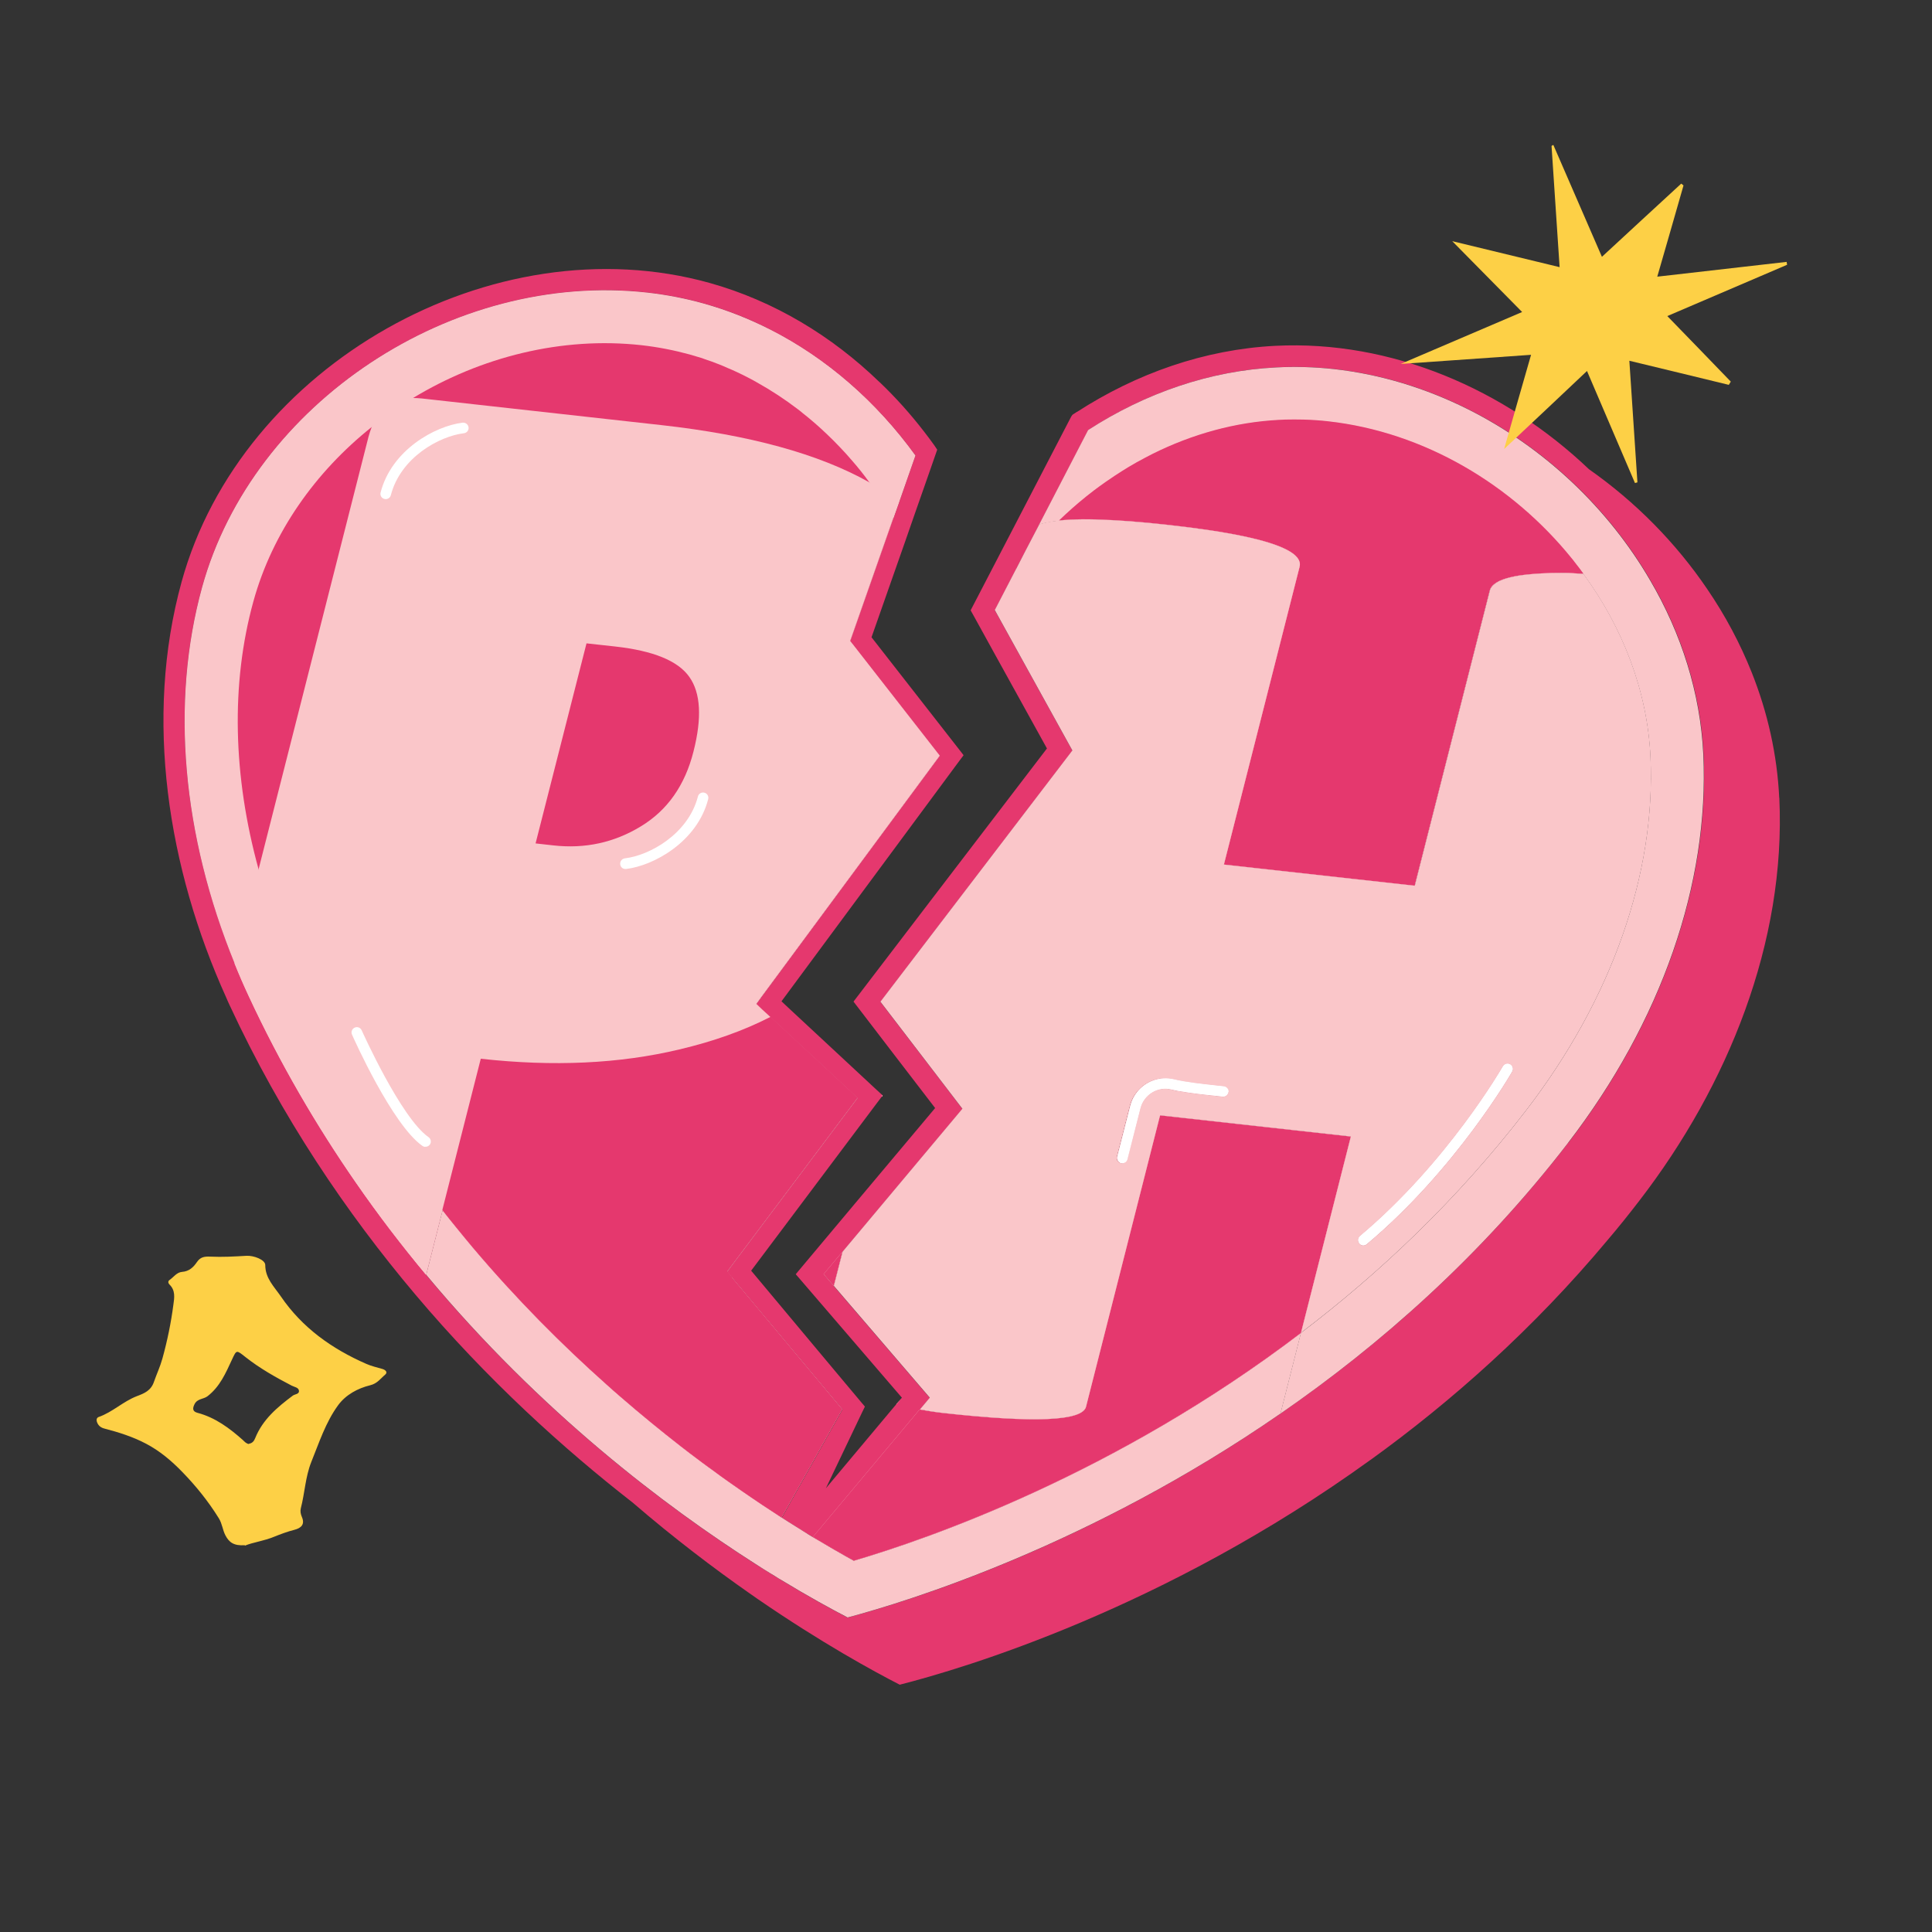 <svg xmlns="http://www.w3.org/2000/svg" fill="none" viewBox="0 0 40 40" height="40" width="40">
<rect x="0" y="0" width="40" height="40" fill="#333333" stroke="none"/>
<path fill="#E5386E" d="M19.436 8.93C19.436 8.93 19.445 8.944 19.449 8.952L19.449 8.946C19.449 8.946 19.442 8.936 19.436 8.932L19.436 8.93ZM32.603 11.644C32.584 11.618 32.562 11.593 32.543 11.567C31.308 10.04 29.487 8.947 27.495 8.725C27.411 8.716 27.326 8.709 27.24 8.703C27.155 8.698 27.071 8.692 26.986 8.691C26.859 8.686 26.732 8.686 26.606 8.691C26.564 8.692 26.523 8.694 26.48 8.697C25.581 8.743 24.689 8.988 23.854 9.405C23.806 9.428 23.76 9.452 23.712 9.478C23.594 9.54 23.476 9.606 23.36 9.675C23.314 9.703 23.268 9.731 23.223 9.761C23.177 9.789 23.133 9.819 23.086 9.849C23.018 9.893 22.951 9.94 22.885 9.986C22.84 10.018 22.796 10.05 22.751 10.082C22.684 10.13 22.619 10.179 22.554 10.231C22.532 10.249 22.512 10.265 22.489 10.283C22.296 10.438 22.108 10.603 21.927 10.779C22.067 10.765 22.229 10.756 22.411 10.754C22.451 10.753 22.492 10.754 22.534 10.754C22.576 10.755 22.619 10.756 22.663 10.757C22.684 10.758 22.707 10.76 22.73 10.759C23.137 10.77 23.626 10.808 24.195 10.871C25.438 11.009 26.252 11.182 26.642 11.386C26.797 11.468 26.884 11.554 26.905 11.644C26.913 11.676 26.913 11.707 26.903 11.739L25.336 17.902L29.287 18.341L30.841 12.23C30.841 12.23 30.846 12.215 30.848 12.208C30.853 12.193 30.862 12.178 30.87 12.165C30.875 12.157 30.881 12.152 30.885 12.144C30.896 12.132 30.908 12.119 30.922 12.106C30.93 12.101 30.937 12.094 30.945 12.088C30.953 12.083 30.961 12.076 30.971 12.071C30.979 12.066 30.989 12.06 30.999 12.053C31.019 12.043 31.041 12.031 31.063 12.021C31.099 12.006 31.136 11.993 31.179 11.978C31.28 11.948 31.401 11.923 31.545 11.905C31.627 11.895 31.716 11.886 31.813 11.88C31.836 11.878 31.861 11.878 31.886 11.875C32.035 11.866 32.202 11.863 32.383 11.861C32.448 11.865 32.516 11.868 32.581 11.87C32.646 11.874 32.712 11.879 32.779 11.881C32.72 11.802 32.662 11.723 32.601 11.646L32.603 11.644ZM31.32 22.11C31.317 22.095 31.312 22.081 31.303 22.067C31.3 22.062 31.296 22.058 31.292 22.054C31.285 22.046 31.276 22.04 31.267 22.033C31.215 22.003 31.146 22.022 31.116 22.076C31.105 22.094 29.973 24.064 28.157 25.588C28.129 25.611 28.117 25.647 28.119 25.682C28.121 25.703 28.129 25.725 28.143 25.743C28.149 25.75 28.154 25.754 28.16 25.76C28.165 25.764 28.171 25.768 28.176 25.771C28.189 25.777 28.201 25.782 28.214 25.783C28.243 25.785 28.273 25.777 28.297 25.757C30.145 24.208 31.296 22.205 31.307 22.183C31.32 22.158 31.324 22.134 31.32 22.108L31.32 22.11ZM17.052 26.379L17.262 26.624L17.442 25.915L17.052 26.379ZM24.021 23.093L22.487 29.126C22.412 29.422 21.424 29.466 19.524 29.255C19.354 29.236 19.197 29.212 19.047 29.183L19.044 29.183L16.833 31.824C16.872 31.846 16.911 31.869 16.95 31.891C17.041 31.945 17.129 31.997 17.214 32.047C17.255 32.071 17.298 32.097 17.339 32.119C17.462 32.19 17.575 32.254 17.683 32.313C19.203 31.867 23.091 30.529 26.942 27.595L27.974 23.532L24.025 23.093L24.021 23.093ZM18.265 22.677L18.257 22.705L18.272 22.685L18.265 22.677ZM15.051 26.325L15.144 26.2L17.75 22.729L15.951 21.059L15.783 20.904L15.658 20.784L15.759 20.644L19.456 15.644L17.668 13.353L17.602 13.269L17.637 13.167L18.49 10.736L18.613 10.389L18.949 9.429C18.14 8.308 17.108 7.414 15.948 6.824C15.907 6.81 15.861 6.797 15.818 6.785C13.243 6.063 10.426 6.732 8.26 8.282C8.106 8.393 7.954 8.509 7.806 8.628C6.424 9.747 5.362 11.244 4.888 12.967C4.318 15.044 4.432 17.264 5.01 19.36C5.235 20.174 5.529 20.969 5.883 21.729C6.335 22.705 6.835 23.621 7.368 24.479C7.426 24.563 7.486 24.648 7.545 24.731C7.721 24.982 7.902 25.225 8.084 25.464C8.205 25.622 8.328 25.781 8.451 25.936C8.497 25.992 8.543 26.051 8.59 26.108C8.667 26.202 8.744 26.298 8.823 26.39L9.161 25.055C9.258 25.179 9.356 25.302 9.452 25.42C9.561 25.556 9.672 25.686 9.781 25.819C10.694 26.898 11.634 27.84 12.549 28.656C12.646 28.741 12.743 28.828 12.839 28.912C13.267 29.283 13.687 29.624 14.091 29.94C14.153 29.988 14.219 30.038 14.282 30.087C14.37 30.154 14.456 30.22 14.543 30.283C14.617 30.338 14.69 30.393 14.764 30.444C14.876 30.526 14.989 30.609 15.098 30.684C15.186 30.747 15.271 30.807 15.356 30.864C15.646 31.064 15.921 31.248 16.181 31.415L17.439 29.172L15.15 26.438L15.05 26.321L15.051 26.325ZM21.041 11.767L21.037 11.782L21.05 11.754L21.039 11.767L21.041 11.767ZM25.432 22.598C25.432 22.598 25.433 22.584 25.43 22.576C25.422 22.537 25.394 22.505 25.356 22.493C25.348 22.492 25.343 22.488 25.335 22.487L25.22 22.474C24.896 22.44 24.532 22.401 24.307 22.344C24.014 22.273 23.712 22.386 23.535 22.614C23.474 22.693 23.425 22.787 23.399 22.891L23.128 23.95C23.123 23.969 23.124 23.986 23.129 24.004C23.137 24.035 23.16 24.062 23.19 24.077C23.195 24.079 23.203 24.082 23.21 24.084L23.226 24.085C23.249 24.087 23.27 24.082 23.29 24.072C23.316 24.058 23.335 24.034 23.343 24.004L23.614 22.947C23.684 22.662 23.973 22.488 24.256 22.558C24.302 22.569 24.353 22.58 24.408 22.591C24.412 22.592 24.416 22.592 24.42 22.592C24.649 22.634 24.938 22.666 25.2 22.693L25.313 22.706C25.346 22.708 25.379 22.697 25.402 22.677C25.402 22.677 25.416 22.66 25.421 22.651C25.425 22.642 25.43 22.632 25.433 22.621C25.433 22.617 25.433 22.613 25.433 22.61C25.433 22.606 25.434 22.602 25.434 22.598L25.432 22.598Z"></path>
<path fill="#E5386E" d="M25.432 22.598C25.432 22.598 25.433 22.584 25.43 22.576C25.423 22.537 25.394 22.505 25.356 22.492C25.348 22.492 25.343 22.488 25.335 22.487L25.22 22.474C24.896 22.44 24.532 22.401 24.307 22.344C24.014 22.273 23.712 22.386 23.535 22.614C23.474 22.693 23.425 22.786 23.399 22.891L23.128 23.95C23.123 23.968 23.124 23.986 23.129 24.004C23.137 24.035 23.16 24.061 23.19 24.077C23.195 24.079 23.203 24.082 23.21 24.084L23.226 24.085C23.249 24.087 23.27 24.082 23.29 24.072C23.316 24.058 23.335 24.034 23.343 24.004L23.614 22.947C23.684 22.662 23.973 22.488 24.256 22.558C24.302 22.569 24.353 22.58 24.408 22.591C24.412 22.592 24.416 22.592 24.42 22.592C24.649 22.634 24.938 22.666 25.2 22.693L25.313 22.706C25.346 22.708 25.38 22.697 25.402 22.677C25.402 22.677 25.416 22.66 25.421 22.651C25.425 22.642 25.43 22.632 25.433 22.621C25.433 22.617 25.433 22.613 25.433 22.609C25.434 22.605 25.434 22.602 25.434 22.598L25.432 22.598ZM17.052 26.379L17.262 26.624L17.443 25.914L17.052 26.379ZM24.021 23.093L22.488 29.126C22.413 29.422 21.424 29.466 19.524 29.255C19.354 29.236 19.197 29.212 19.047 29.183L19.045 29.183L16.833 31.824C16.872 31.846 16.911 31.869 16.951 31.891C17.041 31.945 17.129 31.997 17.214 32.047C17.255 32.071 17.298 32.097 17.339 32.119C17.462 32.19 17.575 32.254 17.683 32.313C19.203 31.867 23.091 30.529 26.942 27.595L27.974 23.532L24.025 23.093L24.021 23.093ZM18.265 22.677L18.258 22.705L18.272 22.685L18.265 22.677ZM15.051 26.325L15.144 26.2L17.751 22.728L15.951 21.059L15.783 20.904L15.658 20.784L15.76 20.644L19.456 15.644L17.668 13.352L17.602 13.269L17.637 13.167L18.491 10.736L18.613 10.389L18.949 9.429C18.14 8.308 17.108 7.414 15.948 6.824C15.506 6.599 15.045 6.417 14.571 6.284C14.192 6.178 13.798 6.101 13.4 6.056C9.368 5.608 5.235 8.346 4.185 12.159C3.529 14.542 3.771 17.283 4.86 19.951C4.95 20.175 5.047 20.399 5.15 20.62C5.191 20.708 5.233 20.797 5.274 20.885C5.317 20.972 5.357 21.058 5.4 21.144C5.443 21.229 5.485 21.315 5.528 21.401C5.593 21.528 5.658 21.656 5.723 21.782C6.232 22.746 6.786 23.644 7.366 24.484C7.424 24.569 7.484 24.654 7.542 24.737C7.719 24.987 7.9 25.23 8.081 25.47C8.202 25.628 8.325 25.786 8.448 25.941C8.495 25.998 8.541 26.057 8.588 26.114C8.665 26.208 8.741 26.303 8.82 26.395L9.159 25.061C9.255 25.185 9.354 25.307 9.45 25.425C9.559 25.561 9.67 25.692 9.779 25.824C10.691 26.904 11.632 27.846 12.547 28.661C12.644 28.747 12.74 28.834 12.837 28.917C13.265 29.288 13.684 29.63 14.088 29.945C14.151 29.994 14.217 30.044 14.279 30.092C14.368 30.16 14.454 30.225 14.541 30.289C14.614 30.344 14.688 30.398 14.762 30.45C14.874 30.532 14.986 30.614 15.095 30.689C15.184 30.753 15.269 30.812 15.354 30.87C15.644 31.07 15.919 31.253 16.178 31.421L17.436 29.178L15.148 26.443L15.047 26.327L15.051 26.325ZM21.041 11.767L21.037 11.782L21.05 11.754L21.04 11.767L21.041 11.767ZM31.32 22.11C31.317 22.094 31.312 22.081 31.303 22.067C31.3 22.062 31.296 22.058 31.293 22.054C31.285 22.046 31.276 22.04 31.267 22.033C31.215 22.003 31.146 22.022 31.116 22.076C31.105 22.094 29.973 24.064 28.157 25.588C28.129 25.611 28.117 25.647 28.119 25.682C28.121 25.703 28.129 25.725 28.143 25.743C28.149 25.749 28.154 25.754 28.16 25.76C28.165 25.764 28.171 25.768 28.177 25.77C28.19 25.777 28.201 25.782 28.214 25.783C28.243 25.785 28.273 25.777 28.297 25.757C30.145 24.208 31.296 22.205 31.307 22.183C31.32 22.158 31.324 22.133 31.32 22.108L31.32 22.11ZM25.432 22.598C25.432 22.598 25.433 22.584 25.43 22.576C25.423 22.537 25.394 22.505 25.356 22.492C25.348 22.492 25.343 22.488 25.335 22.487L25.22 22.474C24.896 22.44 24.532 22.401 24.307 22.344C24.014 22.273 23.712 22.386 23.535 22.614C23.474 22.693 23.425 22.786 23.399 22.891L23.128 23.95C23.123 23.968 23.124 23.986 23.129 24.004C23.137 24.035 23.16 24.061 23.19 24.077C23.195 24.079 23.203 24.082 23.21 24.084L23.226 24.085C23.249 24.087 23.27 24.082 23.29 24.072C23.316 24.058 23.335 24.034 23.343 24.004L23.614 22.947C23.684 22.662 23.973 22.488 24.256 22.558C24.302 22.569 24.353 22.58 24.408 22.591C24.412 22.592 24.416 22.592 24.42 22.592C24.649 22.634 24.938 22.666 25.2 22.693L25.313 22.706C25.346 22.708 25.38 22.697 25.402 22.677C25.402 22.677 25.416 22.66 25.421 22.651C25.425 22.642 25.43 22.632 25.433 22.621C25.433 22.617 25.433 22.613 25.433 22.609C25.434 22.605 25.434 22.602 25.434 22.598L25.432 22.598ZM31.32 22.11C31.317 22.094 31.312 22.081 31.303 22.067C31.3 22.062 31.296 22.058 31.293 22.054C31.285 22.046 31.276 22.04 31.267 22.033C31.215 22.003 31.146 22.022 31.116 22.076C31.105 22.094 29.973 24.064 28.157 25.588C28.129 25.611 28.117 25.647 28.119 25.682C28.121 25.703 28.129 25.725 28.143 25.743C28.149 25.749 28.154 25.754 28.16 25.76C28.165 25.764 28.171 25.768 28.177 25.77C28.19 25.777 28.201 25.782 28.214 25.783C28.243 25.785 28.273 25.777 28.297 25.757C30.145 24.208 31.296 22.205 31.307 22.183C31.32 22.158 31.324 22.133 31.32 22.108L31.32 22.11ZM25.432 22.598C25.432 22.598 25.433 22.584 25.43 22.576C25.423 22.537 25.394 22.505 25.356 22.492C25.348 22.492 25.343 22.488 25.335 22.487L25.22 22.474C24.896 22.44 24.532 22.401 24.307 22.344C24.014 22.273 23.712 22.386 23.535 22.614C23.474 22.693 23.425 22.786 23.399 22.891L23.128 23.95C23.123 23.968 23.124 23.986 23.129 24.004C23.137 24.035 23.16 24.061 23.19 24.077C23.195 24.079 23.203 24.082 23.21 24.084L23.226 24.085C23.249 24.087 23.27 24.082 23.29 24.072C23.316 24.058 23.335 24.034 23.343 24.004L23.614 22.947C23.684 22.662 23.973 22.488 24.256 22.558C24.302 22.569 24.353 22.58 24.408 22.591C24.412 22.592 24.416 22.592 24.42 22.592C24.649 22.634 24.938 22.666 25.2 22.693L25.313 22.706C25.346 22.708 25.38 22.697 25.402 22.677C25.402 22.677 25.416 22.66 25.421 22.651C25.425 22.642 25.43 22.632 25.433 22.621C25.433 22.617 25.433 22.613 25.433 22.609C25.434 22.605 25.434 22.602 25.434 22.598L25.432 22.598ZM31.32 22.11C31.317 22.094 31.312 22.081 31.303 22.067C31.3 22.062 31.296 22.058 31.293 22.054C31.285 22.046 31.276 22.04 31.267 22.033C31.215 22.003 31.146 22.022 31.116 22.076C31.105 22.094 29.973 24.064 28.157 25.588C28.129 25.611 28.117 25.647 28.119 25.682C28.121 25.703 28.129 25.725 28.143 25.743C28.149 25.749 28.154 25.754 28.16 25.76C28.165 25.764 28.171 25.768 28.177 25.77C28.19 25.777 28.201 25.782 28.214 25.783C28.243 25.785 28.273 25.777 28.297 25.757C30.145 24.208 31.296 22.205 31.307 22.183C31.32 22.158 31.324 22.133 31.32 22.108L31.32 22.11ZM32.603 11.644C32.584 11.617 32.562 11.593 32.543 11.567C31.308 10.04 29.487 8.947 27.495 8.725C27.411 8.716 27.326 8.709 27.24 8.703C27.155 8.698 27.071 8.692 26.986 8.691C26.859 8.686 26.732 8.686 26.606 8.691C26.564 8.692 26.523 8.693 26.48 8.696C25.581 8.742 24.689 8.988 23.854 9.404C23.806 9.428 23.76 9.452 23.712 9.478C23.594 9.54 23.476 9.606 23.36 9.675C23.314 9.703 23.268 9.731 23.223 9.761C23.177 9.789 23.133 9.819 23.087 9.849C23.018 9.892 22.951 9.94 22.885 9.986C22.84 10.018 22.796 10.05 22.751 10.082C22.684 10.129 22.62 10.179 22.555 10.231C22.532 10.249 22.512 10.265 22.489 10.283C22.296 10.438 22.108 10.603 21.927 10.779C22.067 10.765 22.229 10.756 22.411 10.754C22.451 10.753 22.492 10.753 22.534 10.754C22.577 10.755 22.619 10.756 22.663 10.757C22.684 10.758 22.707 10.76 22.731 10.759C23.137 10.77 23.626 10.807 24.195 10.871C25.438 11.009 26.253 11.181 26.642 11.386C26.797 11.467 26.884 11.554 26.905 11.644C26.913 11.676 26.913 11.706 26.903 11.739L25.336 17.902L29.287 18.341L30.841 12.23C30.841 12.23 30.846 12.215 30.848 12.207C30.853 12.192 30.862 12.178 30.87 12.165C30.875 12.157 30.881 12.152 30.885 12.144C30.896 12.132 30.908 12.119 30.922 12.106C30.93 12.101 30.937 12.094 30.945 12.088C30.953 12.083 30.961 12.076 30.971 12.071C30.979 12.066 30.989 12.06 30.999 12.053C31.019 12.043 31.041 12.031 31.063 12.021C31.099 12.006 31.136 11.993 31.18 11.978C31.28 11.948 31.401 11.923 31.545 11.905C31.627 11.895 31.716 11.886 31.813 11.88C31.836 11.878 31.861 11.877 31.886 11.875C32.035 11.866 32.202 11.863 32.383 11.861C32.448 11.865 32.516 11.868 32.581 11.87C32.646 11.874 32.712 11.878 32.779 11.881C32.721 11.802 32.662 11.723 32.601 11.646L32.603 11.644ZM31.32 22.11C31.317 22.094 31.312 22.081 31.303 22.067C31.3 22.062 31.296 22.058 31.293 22.054C31.285 22.046 31.276 22.04 31.267 22.033C31.215 22.003 31.146 22.022 31.116 22.076C31.105 22.094 29.973 24.064 28.157 25.588C28.129 25.611 28.117 25.647 28.119 25.682C28.121 25.703 28.129 25.725 28.143 25.743C28.149 25.749 28.154 25.754 28.16 25.76C28.165 25.764 28.171 25.768 28.177 25.77C28.19 25.777 28.201 25.782 28.214 25.783C28.243 25.785 28.273 25.777 28.297 25.757C30.145 24.208 31.296 22.205 31.307 22.183C31.32 22.158 31.324 22.133 31.32 22.108L31.32 22.11ZM25.432 22.598C25.432 22.598 25.433 22.584 25.43 22.576C25.423 22.537 25.394 22.505 25.356 22.492C25.348 22.492 25.343 22.488 25.335 22.487L25.22 22.474C24.896 22.44 24.532 22.401 24.307 22.344C24.014 22.273 23.712 22.386 23.535 22.614C23.474 22.693 23.425 22.786 23.399 22.891L23.128 23.95C23.123 23.968 23.124 23.986 23.129 24.004C23.137 24.035 23.16 24.061 23.19 24.077C23.195 24.079 23.203 24.082 23.21 24.084L23.226 24.085C23.249 24.087 23.27 24.082 23.29 24.072C23.316 24.058 23.335 24.034 23.343 24.004L23.614 22.947C23.684 22.662 23.973 22.488 24.256 22.558C24.302 22.569 24.353 22.58 24.408 22.591C24.412 22.592 24.416 22.592 24.42 22.592C24.649 22.634 24.938 22.666 25.2 22.693L25.313 22.706C25.346 22.708 25.38 22.697 25.402 22.677C25.402 22.677 25.416 22.66 25.421 22.651C25.425 22.642 25.43 22.632 25.433 22.621C25.433 22.617 25.433 22.613 25.433 22.609C25.434 22.605 25.434 22.602 25.434 22.598L25.432 22.598ZM31.32 22.11C31.317 22.094 31.312 22.081 31.303 22.067C31.3 22.062 31.296 22.058 31.293 22.054C31.285 22.046 31.276 22.04 31.267 22.033C31.215 22.003 31.146 22.022 31.116 22.076C31.105 22.094 29.973 24.064 28.157 25.588C28.129 25.611 28.117 25.647 28.119 25.682C28.121 25.703 28.129 25.725 28.143 25.743C28.149 25.749 28.154 25.754 28.16 25.76C28.165 25.764 28.171 25.768 28.177 25.77C28.19 25.777 28.201 25.782 28.214 25.783C28.243 25.785 28.273 25.777 28.297 25.757C30.145 24.208 31.296 22.205 31.307 22.183C31.32 22.158 31.324 22.133 31.32 22.108L31.32 22.11ZM25.432 22.598C25.432 22.598 25.433 22.584 25.43 22.576C25.423 22.537 25.394 22.505 25.356 22.492C25.348 22.492 25.343 22.488 25.335 22.487L25.22 22.474C24.896 22.44 24.532 22.401 24.307 22.344C24.014 22.273 23.712 22.386 23.535 22.614C23.474 22.693 23.425 22.786 23.399 22.891L23.128 23.95C23.123 23.968 23.124 23.986 23.129 24.004C23.137 24.035 23.16 24.061 23.19 24.077C23.195 24.079 23.203 24.082 23.21 24.084L23.226 24.085C23.249 24.087 23.27 24.082 23.29 24.072C23.316 24.058 23.335 24.034 23.343 24.004L23.614 22.947C23.684 22.662 23.973 22.488 24.256 22.558C24.302 22.569 24.353 22.58 24.408 22.591C24.412 22.592 24.416 22.592 24.42 22.592C24.649 22.634 24.938 22.666 25.2 22.693L25.313 22.706C25.346 22.708 25.38 22.697 25.402 22.677C25.402 22.677 25.416 22.66 25.421 22.651C25.425 22.642 25.43 22.632 25.433 22.621C25.433 22.617 25.433 22.613 25.433 22.609C25.434 22.605 25.434 22.602 25.434 22.598L25.432 22.598ZM31.32 22.11C31.317 22.094 31.312 22.081 31.303 22.067C31.3 22.062 31.296 22.058 31.293 22.054C31.285 22.046 31.276 22.04 31.267 22.033C31.215 22.003 31.146 22.022 31.116 22.076C31.105 22.094 29.973 24.064 28.157 25.588C28.129 25.611 28.117 25.647 28.119 25.682C28.121 25.703 28.129 25.725 28.143 25.743C28.149 25.749 28.154 25.754 28.16 25.76C28.165 25.764 28.171 25.768 28.177 25.77C28.19 25.777 28.201 25.782 28.214 25.783C28.243 25.785 28.273 25.777 28.297 25.757C30.145 24.208 31.296 22.205 31.307 22.183C31.32 22.158 31.324 22.133 31.32 22.108L31.32 22.11ZM25.432 22.598C25.432 22.598 25.433 22.584 25.43 22.576C25.423 22.537 25.394 22.505 25.356 22.492C25.348 22.492 25.343 22.488 25.335 22.487L25.22 22.474C24.896 22.44 24.532 22.401 24.307 22.344C24.014 22.273 23.712 22.386 23.535 22.614C23.474 22.693 23.425 22.786 23.399 22.891L23.128 23.95C23.123 23.968 23.124 23.986 23.129 24.004C23.137 24.035 23.16 24.061 23.19 24.077C23.195 24.079 23.203 24.082 23.21 24.084L23.226 24.085C23.249 24.087 23.27 24.082 23.29 24.072C23.316 24.058 23.335 24.034 23.343 24.004L23.614 22.947C23.684 22.662 23.973 22.488 24.256 22.558C24.302 22.569 24.353 22.58 24.408 22.591C24.412 22.592 24.416 22.592 24.42 22.592C24.649 22.634 24.938 22.666 25.2 22.693L25.313 22.706C25.346 22.708 25.38 22.697 25.402 22.677C25.402 22.677 25.416 22.66 25.421 22.651C25.425 22.642 25.43 22.632 25.433 22.621C25.433 22.617 25.433 22.613 25.433 22.609C25.434 22.605 25.434 22.602 25.434 22.598L25.432 22.598Z"></path>
<path fill="#E5386E" d="M36.837 16.518C36.794 15.622 36.596 14.749 36.269 13.926C36.027 13.32 35.719 12.742 35.349 12.2C34.694 11.233 33.855 10.386 32.898 9.715C31.159 8.058 28.806 7.038 26.402 7.16C24.933 7.235 23.526 7.734 22.3 8.527C22.298 8.527 22.298 8.527 22.296 8.527C22.284 8.534 22.274 8.543 22.262 8.55C22.241 8.564 22.225 8.574 22.207 8.585C22.195 8.599 22.182 8.616 22.173 8.635L21.737 9.475L20.979 10.936L20.096 12.636L20.186 12.798L20.588 13.528L21.676 15.496L19.297 18.608L17.671 20.737L18.485 21.8L19.361 22.941L17.693 24.928L16.475 26.381L17.13 27.143L18.673 28.938L18.56 29.069L17.099 30.813L17.849 29.241L17.907 29.122L17.826 29.026L17.477 28.61L16.927 27.953L15.552 26.308L18.169 22.82L18.26 22.7L18.267 22.672L18.147 22.562L16.317 20.86L16.18 20.731L19.862 15.753L19.95 15.636L19.86 15.52L18.044 13.194L18.746 11.195L18.933 10.657L19.224 9.827L19.404 9.31C19.385 9.282 19.367 9.254 19.348 9.226C19.277 9.127 19.208 9.033 19.135 8.94C18.854 8.575 18.544 8.229 18.212 7.912L18.21 7.912C17.222 6.955 16.027 6.232 14.693 5.858C10.21 4.608 4.995 7.56 3.76 12.046C2.981 14.873 3.473 17.976 4.683 20.652C4.705 20.706 4.729 20.757 4.752 20.807C5.829 23.13 7.177 25.115 8.594 26.796C10.093 28.573 11.675 30 13.097 31.108C13.952 31.844 14.776 32.469 15.523 32.991C15.577 33.028 15.63 33.064 15.682 33.102C17.015 34.019 18.087 34.602 18.628 34.88C19.936 34.547 24.101 33.314 28.373 30.226L28.375 30.226C30.052 29.015 31.744 27.516 33.282 25.676C33.51 25.408 33.73 25.134 33.947 24.851C35.771 22.481 36.979 19.508 36.839 16.52L36.837 16.518ZM32.47 23.657C30.651 26.02 28.557 27.856 26.509 29.268C22.558 32.005 18.788 33.16 17.547 33.49C17.198 33.308 16.736 33.056 16.189 32.722C16.139 32.694 16.09 32.661 16.038 32.629C16.009 32.612 15.981 32.595 15.949 32.575C15.851 32.515 15.749 32.45 15.643 32.384C13.78 31.195 11.192 29.241 8.822 26.394C8.745 26.3 8.666 26.206 8.59 26.111C8.543 26.054 8.497 25.997 8.45 25.938C8.327 25.783 8.204 25.627 8.084 25.466C7.902 25.227 7.721 24.984 7.544 24.733C7.484 24.651 7.426 24.566 7.368 24.481C6.787 23.643 6.234 22.743 5.725 21.779C5.66 21.653 5.593 21.527 5.53 21.398C5.487 21.312 5.445 21.226 5.402 21.14C5.359 21.055 5.319 20.967 5.276 20.881C5.234 20.794 5.193 20.706 5.152 20.617C5.049 20.396 4.952 20.172 4.862 19.948C3.77 17.285 3.529 14.544 4.184 12.16C5.235 8.347 9.368 5.609 13.403 6.056C13.802 6.101 14.194 6.177 14.575 6.284C15.049 6.417 15.508 6.597 15.952 6.825C17.112 7.415 18.144 8.311 18.953 9.43L18.617 10.39L18.494 10.737L17.641 13.168L17.605 13.27L17.671 13.353L19.46 15.645L15.763 20.647L15.662 20.787L15.787 20.907L15.954 21.062L17.754 22.733L15.148 26.204L15.055 26.33L15.155 26.446L17.444 29.18L16.186 31.424C16.277 31.482 16.366 31.539 16.453 31.593L16.455 31.593C16.529 31.64 16.599 31.686 16.67 31.729C16.69 31.742 16.71 31.753 16.731 31.765C16.766 31.787 16.8 31.806 16.833 31.828L19.044 29.187L19.046 29.188L19.251 28.942L17.265 26.629L17.055 26.384L17.446 25.919L19.927 22.96L18.63 21.266L18.23 20.744L19.026 19.7L22.204 15.542L20.753 12.916L20.598 12.636L21.038 11.785L21.043 11.769L21.053 11.757L21.054 11.753L21.234 11.406L21.518 10.861L22.534 8.903C23.728 8.129 25.067 7.674 26.427 7.606C26.82 7.585 27.223 7.597 27.619 7.64C28.59 7.747 29.526 8.037 30.391 8.469C31.967 9.256 33.301 10.517 34.174 12.02C34.817 13.118 35.21 14.347 35.271 15.617C35.397 18.292 34.402 21.148 32.471 23.659L32.47 23.657Z"></path>
<path fill="#FAC6C9" d="M26.936 27.594L26.512 29.266C22.56 32.001 18.79 33.157 17.549 33.488C17.2 33.306 16.738 33.054 16.191 32.721C16.14 32.693 16.09 32.661 16.041 32.629C16.011 32.611 15.983 32.594 15.951 32.575C15.851 32.514 15.751 32.45 15.646 32.383C13.782 31.194 11.194 29.241 8.824 26.393L9.163 25.057C9.259 25.181 9.358 25.301 9.454 25.421C9.563 25.558 9.674 25.688 9.783 25.821C10.695 26.9 11.637 27.842 12.551 28.657C12.648 28.743 12.744 28.83 12.841 28.913C13.269 29.284 13.688 29.626 14.092 29.941C14.155 29.99 14.221 30.04 14.283 30.089C14.372 30.156 14.458 30.221 14.545 30.285C14.618 30.34 14.692 30.395 14.766 30.446C14.878 30.528 14.99 30.611 15.099 30.687C15.188 30.751 15.273 30.81 15.358 30.868C15.648 31.068 15.923 31.252 16.182 31.419C16.273 31.477 16.362 31.535 16.449 31.588L16.451 31.589C16.525 31.636 16.596 31.679 16.666 31.724C16.686 31.737 16.707 31.748 16.727 31.763C16.762 31.784 16.796 31.804 16.829 31.825C16.868 31.847 16.907 31.871 16.946 31.892C17.037 31.947 17.125 31.999 17.21 32.048C17.251 32.072 17.294 32.098 17.335 32.12C17.457 32.192 17.571 32.255 17.677 32.314C19.197 31.868 23.085 30.53 26.936 27.596L26.936 27.594Z"></path>
<path fill="#FAC6C9" d="M25.431 22.608C25.431 22.608 25.431 22.615 25.431 22.619C25.43 22.631 25.424 22.64 25.419 22.649C25.415 22.659 25.406 22.668 25.4 22.675C25.378 22.697 25.344 22.708 25.311 22.704L25.198 22.691C24.938 22.665 24.647 22.632 24.418 22.59C24.414 22.59 24.41 22.59 24.406 22.59C24.351 22.578 24.3 22.567 24.254 22.557C23.973 22.486 23.684 22.661 23.612 22.945L23.343 24.002C23.335 24.033 23.316 24.056 23.292 24.07C23.272 24.081 23.249 24.087 23.228 24.084L23.212 24.083C23.212 24.083 23.199 24.078 23.194 24.076C23.164 24.06 23.14 24.034 23.133 24.002C23.128 23.985 23.128 23.965 23.132 23.948L23.403 22.891C23.429 22.789 23.476 22.695 23.539 22.616C23.715 22.389 24.016 22.273 24.31 22.346C24.536 22.403 24.9 22.442 25.224 22.477L25.339 22.49C25.339 22.49 25.354 22.491 25.362 22.495C25.399 22.507 25.428 22.54 25.435 22.579C25.437 22.587 25.438 22.593 25.438 22.6C25.438 22.604 25.437 22.608 25.437 22.612L25.431 22.608Z"></path>
<path fill="#FAC6C9" d="M31.307 22.185C31.296 22.205 30.144 24.208 28.297 25.759C28.272 25.779 28.243 25.789 28.214 25.785C28.201 25.784 28.187 25.779 28.176 25.773C28.176 25.773 28.165 25.766 28.159 25.762C28.154 25.758 28.148 25.752 28.143 25.746C28.129 25.727 28.121 25.706 28.118 25.684C28.115 25.649 28.128 25.613 28.157 25.59C29.974 24.066 31.104 22.096 31.115 22.078C31.146 22.024 31.214 22.005 31.267 22.036C31.278 22.042 31.285 22.048 31.292 22.056C31.296 22.061 31.299 22.065 31.303 22.069C31.312 22.081 31.319 22.097 31.319 22.112C31.323 22.138 31.32 22.163 31.307 22.187L31.307 22.185Z"></path>
<path fill="#FAC6C9" d="M21.05 11.754L21.036 11.782L21.041 11.767L21.05 11.754Z"></path>
<path fill="#FAC6C9" d="M15.15 26.442L17.438 29.176L16.18 31.419C15.921 31.252 15.644 31.068 15.356 30.868C15.271 30.811 15.186 30.749 15.097 30.688C14.988 30.611 14.876 30.53 14.764 30.446C14.69 30.393 14.616 30.34 14.543 30.285C14.456 30.22 14.37 30.156 14.281 30.089C14.219 30.041 14.153 29.99 14.09 29.942C13.686 29.626 13.267 29.285 12.839 28.914C12.742 28.83 12.646 28.745 12.549 28.658C11.633 27.842 10.693 26.9 9.781 25.821C9.672 25.689 9.561 25.558 9.452 25.422C9.356 25.303 9.257 25.181 9.161 25.058L8.822 26.393C8.325 25.796 7.837 25.161 7.368 24.483C6.56 23.316 5.806 22.032 5.15 20.62C5.047 20.4 4.949 20.175 4.86 19.952C3.77 17.285 3.529 14.544 4.184 12.16C5.235 8.347 9.368 5.608 13.403 6.058C13.802 6.103 14.194 6.179 14.575 6.286C15.048 6.419 15.507 6.599 15.952 6.826C17.111 7.416 18.143 8.312 18.953 9.431L18.617 10.392L18.494 10.739L17.641 13.17L17.605 13.272L17.671 13.355L19.46 15.646L15.763 20.646L15.662 20.786L15.787 20.906L15.956 21.062L17.756 22.733L15.15 26.204L15.057 26.329L15.157 26.446L15.15 26.442Z"></path>
<path fill="#FAC6C9" d="M18.274 22.685L18.257 22.706L18.265 22.677L18.274 22.685Z"></path>
<path fill="#FAC6C9" d="M17.442 25.915L17.262 26.625L17.052 26.38L17.442 25.915Z"></path>
<path fill="#FAC6C9" d="M27.968 23.532L26.936 27.595C23.088 30.527 19.197 31.865 17.677 32.313C17.571 32.254 17.456 32.19 17.333 32.119C17.292 32.097 17.249 32.073 17.209 32.047C17.123 31.997 17.036 31.945 16.945 31.891C16.907 31.869 16.869 31.846 16.828 31.824L19.039 29.183L19.041 29.183C19.193 29.211 19.35 29.236 19.518 29.255C21.418 29.466 22.407 29.422 22.482 29.126L24.015 23.093L27.964 23.531L27.968 23.532Z"></path>
<path fill="#FAC6C9" d="M32.47 23.656C30.651 26.019 28.557 27.855 26.51 29.268L26.934 27.596C28.557 26.362 30.171 24.842 31.597 22.988C33.37 20.682 34.284 18.083 34.17 15.668C34.106 14.306 33.596 12.995 32.781 11.883C32.722 11.804 32.664 11.725 32.603 11.648C32.584 11.621 32.562 11.597 32.542 11.57C31.308 10.044 29.487 8.95 27.495 8.729C27.411 8.72 27.326 8.712 27.24 8.707C27.155 8.701 27.071 8.696 26.986 8.694C26.859 8.69 26.732 8.689 26.606 8.695C26.564 8.696 26.523 8.697 26.48 8.7C25.58 8.746 24.689 8.992 23.854 9.408C23.806 9.432 23.76 9.456 23.712 9.482C23.594 9.544 23.476 9.61 23.36 9.679C23.314 9.707 23.267 9.735 23.223 9.765C23.177 9.793 23.133 9.823 23.086 9.852C23.018 9.896 22.951 9.944 22.884 9.99C22.84 10.022 22.796 10.054 22.751 10.085C22.684 10.133 22.619 10.183 22.554 10.235C22.532 10.251 22.512 10.269 22.489 10.287C22.296 10.442 22.108 10.607 21.927 10.783C21.878 10.787 21.829 10.794 21.787 10.8C21.681 10.817 21.591 10.836 21.513 10.862L22.528 8.904C23.722 8.131 25.061 7.675 26.422 7.607C26.815 7.586 27.217 7.598 27.613 7.641C28.584 7.748 29.52 8.038 30.386 8.47C31.961 9.257 33.295 10.518 34.168 12.021C34.811 13.119 35.204 14.348 35.265 15.618C35.391 18.293 34.397 21.149 32.466 23.66L32.47 23.656Z"></path>
<path fill="#FAC6C9" d="M32.781 11.879C32.716 11.875 32.65 11.871 32.583 11.868C32.518 11.864 32.45 11.862 32.385 11.859C32.204 11.859 32.039 11.864 31.888 11.872C31.863 11.874 31.838 11.874 31.815 11.877C31.718 11.884 31.631 11.892 31.547 11.902C31.403 11.919 31.282 11.944 31.181 11.975C31.138 11.987 31.101 12.002 31.065 12.017C31.041 12.027 31.019 12.037 31.001 12.05C30.991 12.055 30.981 12.06 30.973 12.067C30.965 12.072 30.955 12.079 30.947 12.085C30.939 12.09 30.931 12.097 30.924 12.103C30.91 12.115 30.898 12.128 30.887 12.141C30.881 12.148 30.877 12.153 30.872 12.161C30.864 12.174 30.855 12.189 30.85 12.204C30.848 12.211 30.846 12.219 30.843 12.227L29.289 18.337L25.338 17.899L26.905 11.735C26.913 11.703 26.913 11.672 26.905 11.64C26.884 11.55 26.797 11.464 26.642 11.382C26.253 11.178 25.436 11.005 24.195 10.867C23.625 10.804 23.137 10.766 22.731 10.755C22.708 10.754 22.686 10.753 22.663 10.753C22.619 10.75 22.577 10.751 22.534 10.751C22.492 10.75 22.451 10.751 22.411 10.75C22.229 10.752 22.069 10.761 21.927 10.775C22.108 10.6 22.296 10.434 22.489 10.279C22.512 10.261 22.532 10.245 22.555 10.227C22.62 10.175 22.685 10.126 22.751 10.078C22.796 10.046 22.84 10.014 22.885 9.982C22.951 9.937 23.02 9.889 23.087 9.845C23.133 9.815 23.177 9.785 23.223 9.757C23.27 9.729 23.316 9.7 23.36 9.672C23.477 9.602 23.593 9.536 23.712 9.475C23.76 9.451 23.806 9.425 23.854 9.401C24.689 8.984 25.581 8.739 26.481 8.693C26.521 8.691 26.564 8.688 26.606 8.687C26.732 8.684 26.859 8.684 26.986 8.687C27.071 8.688 27.156 8.694 27.24 8.699C27.325 8.705 27.411 8.712 27.495 8.722C29.487 8.943 31.309 10.035 32.543 11.563C32.565 11.587 32.584 11.614 32.603 11.64C32.664 11.717 32.725 11.794 32.781 11.875L32.781 11.879Z"></path>
<path fill="#E5386E" d="M25.432 22.607C25.432 22.607 25.431 22.615 25.431 22.619C25.43 22.63 25.424 22.639 25.419 22.649C25.415 22.658 25.407 22.667 25.4 22.674C25.378 22.696 25.344 22.708 25.311 22.703L25.199 22.69C24.938 22.664 24.647 22.632 24.418 22.59C24.414 22.59 24.41 22.589 24.407 22.589C24.351 22.578 24.3 22.567 24.254 22.556C23.973 22.486 23.684 22.66 23.612 22.945L23.343 24.002C23.335 24.032 23.317 24.056 23.293 24.07C23.273 24.08 23.249 24.086 23.228 24.083L23.213 24.082C23.213 24.082 23.199 24.077 23.194 24.075C23.164 24.06 23.14 24.033 23.133 24.002C23.128 23.984 23.128 23.965 23.133 23.948L23.403 22.891C23.429 22.788 23.476 22.695 23.539 22.616C23.715 22.388 24.016 22.273 24.31 22.346C24.536 22.403 24.9 22.442 25.224 22.476L25.339 22.489C25.339 22.489 25.354 22.49 25.362 22.495C25.399 22.507 25.428 22.539 25.435 22.578C25.437 22.586 25.438 22.592 25.438 22.6C25.438 22.604 25.437 22.608 25.437 22.611L25.432 22.607Z"></path>
<path fill="#E5386E" d="M21.05 11.754L21.037 11.782L21.041 11.767L21.05 11.754Z"></path>
<path fill="#E5386E" d="M15.15 26.441L17.438 29.176L16.18 31.419C15.921 31.252 15.644 31.068 15.356 30.868C15.271 30.81 15.186 30.749 15.097 30.687C14.988 30.611 14.876 30.53 14.764 30.446C14.69 30.393 14.616 30.34 14.543 30.285C14.456 30.219 14.37 30.156 14.281 30.088C14.219 30.04 14.153 29.99 14.09 29.941C13.686 29.626 13.267 29.284 12.839 28.913C12.742 28.83 12.646 28.744 12.549 28.657C11.634 27.842 10.693 26.9 9.781 25.82C9.672 25.688 9.561 25.557 9.452 25.421C9.356 25.303 9.257 25.181 9.161 25.057C9.145 25.039 9.135 25.023 9.122 25.006C9.02 24.878 8.923 24.748 8.823 24.617C8.807 24.595 8.791 24.574 8.775 24.552C8.676 24.414 8.573 24.278 8.474 24.139C8.364 23.987 8.26 23.836 8.156 23.681C8.058 23.537 7.961 23.392 7.864 23.245C7.859 23.235 7.854 23.227 7.845 23.217C7.745 23.062 7.645 22.905 7.546 22.746C7.462 22.611 7.38 22.471 7.295 22.331C7.248 22.252 7.203 22.172 7.156 22.092C7.064 21.934 6.972 21.773 6.886 21.612C6.813 21.484 6.746 21.358 6.679 21.228C6.588 21.054 6.497 20.879 6.409 20.699C6.32 20.522 6.233 20.341 6.148 20.158C5.816 19.444 5.552 18.723 5.356 18.006C4.821 16.07 4.777 14.153 5.246 12.452C5.639 11.025 6.53 9.769 7.701 8.837C7.701 8.837 7.701 8.837 7.701 8.835C7.97 8.617 8.257 8.42 8.552 8.24C9.955 7.39 11.63 6.964 13.283 7.147C13.622 7.185 13.957 7.251 14.279 7.339C14.364 7.364 14.45 7.389 14.535 7.415C14.555 7.423 14.578 7.43 14.599 7.439C14.644 7.453 14.688 7.468 14.731 7.484C14.844 7.526 14.955 7.568 15.067 7.62C15.12 7.64 15.171 7.665 15.221 7.687C15.272 7.71 15.322 7.734 15.373 7.759C15.423 7.785 15.474 7.81 15.524 7.836C15.574 7.863 15.625 7.889 15.671 7.917C15.965 8.081 16.25 8.267 16.524 8.477C16.557 8.501 16.588 8.526 16.621 8.555C16.704 8.62 16.788 8.689 16.869 8.76C16.953 8.833 17.038 8.91 17.12 8.989C17.213 9.076 17.301 9.166 17.388 9.257C17.477 9.349 17.561 9.443 17.645 9.541C17.768 9.682 17.886 9.829 17.995 9.981C18.035 10.029 18.068 10.078 18.104 10.124C18.144 10.181 18.183 10.24 18.22 10.298C18.319 10.439 18.412 10.584 18.496 10.732L17.643 13.164L17.608 13.265L17.674 13.349L19.462 15.64L15.765 20.64L15.664 20.78L15.789 20.9L15.959 21.056L17.758 22.727L15.152 26.198L15.059 26.323L15.159 26.44L15.15 26.441Z"></path>
<path fill="#E5386E" d="M18.274 22.685L18.257 22.705L18.265 22.677L18.274 22.685Z"></path>
<path fill="#E5386E" d="M17.443 25.914L17.262 26.624L17.052 26.379L17.443 25.914Z"></path>
<path fill="#E5386E" d="M27.968 23.531L26.936 27.594C23.088 30.526 19.197 31.864 17.677 32.312C17.571 32.253 17.456 32.19 17.333 32.118C17.292 32.096 17.249 32.072 17.209 32.047C17.123 31.997 17.036 31.945 16.945 31.891C16.907 31.869 16.869 31.845 16.828 31.823L19.039 29.183L19.041 29.183C19.193 29.21 19.35 29.236 19.518 29.254C21.418 29.466 22.407 29.422 22.482 29.125L24.015 23.093L27.964 23.531L27.968 23.531Z"></path>
<path fill="#E5386E" d="M31.307 22.184C31.296 22.204 30.145 24.207 28.297 25.758C28.272 25.778 28.243 25.788 28.214 25.784C28.201 25.783 28.187 25.778 28.176 25.772C28.176 25.772 28.165 25.765 28.16 25.761C28.154 25.757 28.149 25.751 28.143 25.745C28.129 25.726 28.121 25.705 28.118 25.683C28.115 25.648 28.129 25.613 28.157 25.589C29.974 24.065 31.105 22.096 31.115 22.077C31.146 22.023 31.215 22.004 31.267 22.035C31.278 22.041 31.285 22.047 31.292 22.055C31.296 22.06 31.299 22.064 31.303 22.068C31.312 22.08 31.319 22.096 31.32 22.111C31.324 22.137 31.32 22.162 31.307 22.186L31.307 22.184Z"></path>
<path fill="#E5386E" d="M32.781 11.879C32.716 11.875 32.65 11.871 32.583 11.868C32.518 11.864 32.45 11.862 32.385 11.859C32.204 11.859 32.039 11.864 31.888 11.872C31.863 11.874 31.838 11.874 31.815 11.877C31.718 11.884 31.631 11.892 31.547 11.902C31.403 11.919 31.282 11.944 31.181 11.975C31.138 11.987 31.101 12.002 31.065 12.017C31.041 12.027 31.019 12.037 31.001 12.05C30.991 12.055 30.981 12.06 30.973 12.067C30.965 12.072 30.955 12.079 30.947 12.085C30.939 12.09 30.931 12.097 30.924 12.103C30.91 12.115 30.898 12.128 30.887 12.141C30.881 12.148 30.877 12.153 30.872 12.161C30.864 12.174 30.855 12.189 30.85 12.204C30.848 12.211 30.846 12.219 30.843 12.227L29.289 18.337L25.338 17.899L26.905 11.735C26.913 11.703 26.913 11.672 26.905 11.64C26.884 11.55 26.797 11.464 26.642 11.382C26.253 11.178 25.436 11.005 24.195 10.867C23.625 10.804 23.137 10.766 22.731 10.755C22.708 10.754 22.686 10.753 22.663 10.753C22.619 10.75 22.577 10.751 22.534 10.751C22.492 10.75 22.451 10.751 22.411 10.75C22.229 10.752 22.069 10.761 21.927 10.775C22.108 10.6 22.296 10.434 22.489 10.279C22.512 10.261 22.532 10.245 22.555 10.227C22.62 10.175 22.685 10.126 22.751 10.078C22.796 10.046 22.84 10.014 22.885 9.982C22.951 9.937 23.02 9.889 23.087 9.845C23.133 9.815 23.177 9.785 23.223 9.757C23.27 9.729 23.316 9.7 23.36 9.672C23.477 9.602 23.593 9.536 23.712 9.475C23.76 9.451 23.806 9.425 23.854 9.401C24.689 8.984 25.581 8.739 26.481 8.693C26.521 8.691 26.564 8.688 26.606 8.687C26.732 8.684 26.859 8.684 26.986 8.687C27.071 8.688 27.156 8.694 27.24 8.699C27.325 8.705 27.411 8.712 27.495 8.722C29.487 8.943 31.309 10.035 32.543 11.563C32.565 11.587 32.584 11.614 32.603 11.64C32.664 11.717 32.725 11.794 32.781 11.875L32.781 11.879Z"></path>
<path fill="#FAC6C9" d="M15.658 20.784L15.759 20.644L19.456 15.644L17.667 13.352L17.601 13.269L17.637 13.167L18.49 10.736L18.613 10.389C18.424 10.244 18.218 10.109 17.991 9.982C16.951 9.398 15.52 9.005 13.698 8.802L8.734 8.25C8.671 8.242 8.61 8.242 8.55 8.24C8.446 8.241 8.348 8.256 8.26 8.281C8.069 8.34 7.917 8.456 7.805 8.628C7.765 8.689 7.729 8.758 7.697 8.835C7.697 8.835 7.697 8.836 7.697 8.837C7.672 8.901 7.65 8.969 7.63 9.041L5.352 18.004L5.006 19.361L4.856 19.949C4.946 20.173 5.043 20.397 5.146 20.618C5.802 22.03 6.556 23.315 7.364 24.48C7.833 25.159 8.321 25.794 8.818 26.391L9.157 25.055L9.954 21.92C11.459 22.087 12.827 22.023 14.063 21.728C14.768 21.562 15.398 21.338 15.949 21.055L15.78 20.9L15.654 20.78L15.658 20.784ZM11.088 17.464L12.143 13.32L12.735 13.385C13.526 13.473 14.037 13.681 14.272 14.015C14.507 14.346 14.536 14.861 14.358 15.559C14.181 16.26 13.818 16.776 13.268 17.109C12.718 17.444 12.115 17.577 11.456 17.503L11.089 17.462L11.088 17.464Z"></path>
<path fill="#FAC6C9" d="M18.265 22.677L18.257 22.705L18.272 22.685L18.265 22.677ZM31.319 22.11C31.317 22.094 31.312 22.08 31.303 22.066C31.299 22.062 31.296 22.058 31.292 22.054C31.285 22.046 31.276 22.039 31.267 22.033C31.214 22.003 31.146 22.021 31.115 22.075C31.104 22.094 29.972 24.064 28.157 25.588C28.129 25.611 28.117 25.647 28.118 25.682C28.121 25.703 28.129 25.725 28.143 25.743C28.149 25.749 28.154 25.753 28.16 25.759C28.165 25.764 28.171 25.768 28.176 25.77C28.189 25.777 28.201 25.782 28.214 25.782C28.243 25.784 28.272 25.776 28.297 25.757C30.144 24.208 31.296 22.205 31.307 22.182C31.32 22.158 31.324 22.133 31.32 22.108L31.319 22.11ZM25.432 22.598C25.432 22.598 25.433 22.584 25.429 22.576C25.422 22.537 25.393 22.504 25.356 22.492C25.348 22.492 25.343 22.488 25.335 22.487L25.22 22.474C24.896 22.439 24.532 22.401 24.306 22.343C24.014 22.273 23.711 22.386 23.535 22.614C23.474 22.693 23.425 22.786 23.399 22.89L23.128 23.949C23.123 23.968 23.124 23.986 23.129 24.003C23.136 24.035 23.16 24.061 23.189 24.077C23.195 24.079 23.203 24.081 23.21 24.084L23.226 24.085C23.249 24.086 23.27 24.082 23.29 24.072C23.316 24.058 23.335 24.034 23.343 24.004L23.613 22.947C23.684 22.662 23.973 22.488 24.256 22.558C24.301 22.569 24.353 22.58 24.408 22.591C24.412 22.591 24.416 22.592 24.419 22.592C24.648 22.634 24.938 22.666 25.2 22.692L25.313 22.706C25.346 22.708 25.379 22.696 25.402 22.677C25.402 22.677 25.416 22.66 25.421 22.651C25.425 22.641 25.43 22.632 25.432 22.621C25.433 22.617 25.433 22.613 25.433 22.609C25.433 22.605 25.433 22.601 25.434 22.598L25.432 22.598ZM21.041 11.767L21.036 11.782L21.05 11.754L21.039 11.767L21.041 11.767ZM18.559 29.073L18.561 29.073L18.67 28.941L18.558 29.072L18.559 29.073Z"></path>
<path fill="#FAC6C9" d="M32.583 11.869C32.518 11.865 32.45 11.862 32.385 11.86C32.204 11.86 32.039 11.865 31.888 11.874C32.037 11.867 32.203 11.862 32.385 11.862C32.45 11.866 32.517 11.869 32.583 11.871L32.583 11.869ZM31.116 22.076C31.105 22.095 29.973 24.065 28.157 25.589C28.129 25.612 28.115 25.65 28.119 25.683C28.115 25.648 28.129 25.612 28.157 25.589C29.974 24.065 31.105 22.095 31.116 22.076C31.146 22.023 31.215 22.004 31.267 22.034C31.276 22.039 31.285 22.047 31.293 22.055C31.285 22.047 31.276 22.041 31.267 22.034C31.215 22.004 31.146 22.023 31.116 22.076ZM31.549 11.905C31.631 11.894 31.72 11.885 31.817 11.879C31.72 11.887 31.632 11.895 31.549 11.905ZM30.843 12.227C30.843 12.227 30.848 12.212 30.851 12.205C30.848 12.212 30.846 12.22 30.843 12.227ZM25.218 22.475C24.895 22.44 24.531 22.401 24.305 22.344C24.01 22.273 23.71 22.389 23.533 22.615C23.712 22.387 24.012 22.273 24.305 22.344C24.531 22.399 24.895 22.44 25.218 22.475L25.333 22.488C25.333 22.488 25.349 22.489 25.354 22.493C25.346 22.491 25.339 22.488 25.331 22.488L25.216 22.475L25.218 22.475ZM23.127 23.948C23.122 23.967 23.122 23.985 23.127 24.002C23.122 23.985 23.123 23.968 23.127 23.948L23.398 22.89C23.424 22.787 23.47 22.694 23.533 22.613C23.47 22.692 23.424 22.785 23.398 22.888L23.127 23.945L23.127 23.948ZM22.733 10.756C23.141 10.767 23.628 10.805 24.197 10.868C23.627 10.805 23.139 10.767 22.733 10.756ZM22.665 10.756C22.621 10.753 22.579 10.754 22.536 10.753C22.579 10.754 22.621 10.755 22.665 10.756Z"></path>
<path fill="#FAC6C9" d="M34.172 15.666C34.108 14.304 33.598 12.992 32.783 11.88C32.718 11.876 32.652 11.872 32.585 11.87C32.52 11.865 32.452 11.863 32.387 11.861C32.206 11.86 32.041 11.865 31.89 11.873C31.865 11.875 31.84 11.875 31.817 11.878C31.72 11.885 31.632 11.893 31.549 11.903C31.405 11.921 31.284 11.945 31.183 11.976C31.14 11.988 31.103 12.003 31.067 12.018C31.043 12.028 31.021 12.039 31.003 12.051C30.993 12.056 30.983 12.061 30.975 12.068C30.967 12.074 30.957 12.081 30.949 12.086C30.941 12.091 30.933 12.098 30.926 12.104C30.912 12.116 30.9 12.129 30.889 12.142C30.883 12.149 30.879 12.155 30.874 12.162C30.866 12.175 30.857 12.19 30.852 12.205C30.85 12.213 30.847 12.22 30.845 12.228L29.291 18.338L25.34 17.9L26.907 11.736C26.915 11.704 26.915 11.673 26.909 11.642C26.888 11.552 26.801 11.465 26.646 11.384C26.256 11.179 25.44 11.007 24.199 10.869C23.628 10.805 23.141 10.768 22.735 10.757C22.712 10.755 22.69 10.754 22.667 10.754C22.623 10.752 22.581 10.753 22.538 10.752C22.496 10.751 22.455 10.752 22.415 10.752C22.233 10.753 22.073 10.762 21.931 10.776C21.882 10.781 21.834 10.787 21.791 10.794C21.686 10.81 21.596 10.83 21.517 10.856L21.233 11.4L21.054 11.748L21.054 11.752L21.037 11.779L20.596 12.63L20.751 12.911L22.202 15.537L19.025 19.695L18.228 20.739L18.628 21.261L19.925 22.955L17.445 25.914L17.264 26.623L19.25 28.937L19.045 29.182C19.197 29.209 19.354 29.235 19.522 29.254C21.422 29.465 22.41 29.421 22.486 29.125L24.019 23.092L27.968 23.53L26.936 27.593C28.559 26.36 30.173 24.84 31.599 22.986C33.372 20.679 34.286 18.08 34.172 15.666ZM25.429 22.62C25.428 22.631 25.422 22.641 25.417 22.65C25.413 22.659 25.406 22.669 25.398 22.676C25.375 22.697 25.344 22.709 25.309 22.705L25.197 22.692C24.934 22.665 24.645 22.633 24.416 22.591C24.412 22.591 24.408 22.591 24.404 22.59C24.349 22.581 24.298 22.57 24.252 22.557C23.969 22.487 23.68 22.661 23.61 22.946L23.339 24.003C23.331 24.033 23.312 24.057 23.287 24.071C23.267 24.081 23.245 24.087 23.222 24.084L23.207 24.083C23.207 24.083 23.194 24.078 23.186 24.076C23.156 24.061 23.133 24.034 23.125 24.003C23.12 23.985 23.12 23.966 23.125 23.948L23.395 22.892C23.421 22.789 23.468 22.696 23.531 22.617C23.708 22.389 24.008 22.273 24.303 22.346C24.528 22.404 24.892 22.442 25.216 22.477L25.331 22.49C25.331 22.49 25.346 22.491 25.354 22.495C25.392 22.508 25.42 22.54 25.427 22.579C25.429 22.587 25.43 22.593 25.43 22.601C25.43 22.605 25.43 22.608 25.429 22.612C25.429 22.616 25.429 22.62 25.428 22.624L25.429 22.62ZM31.307 22.186C31.296 22.206 30.144 24.209 28.297 25.76C28.272 25.78 28.243 25.789 28.214 25.786C28.201 25.785 28.187 25.78 28.176 25.774C28.176 25.774 28.165 25.767 28.16 25.763C28.154 25.759 28.149 25.753 28.143 25.746C28.129 25.728 28.121 25.706 28.118 25.685C28.115 25.65 28.129 25.614 28.157 25.591C29.974 24.067 31.105 22.097 31.115 22.079C31.146 22.025 31.215 22.006 31.267 22.036C31.278 22.043 31.285 22.049 31.292 22.057C31.296 22.061 31.299 22.066 31.303 22.07C31.312 22.082 31.319 22.098 31.32 22.113C31.324 22.138 31.32 22.163 31.307 22.188L31.307 22.186Z"></path>
<path fill="white" d="M18.274 22.685L18.257 22.705L18.265 22.677L18.274 22.685Z"></path>
<path fill="white" d="M18.67 28.943L18.562 29.073L18.56 29.073L18.67 28.943Z"></path>
<path fill="#E5386E" d="M18.274 22.685L18.257 22.705L18.265 22.677L18.274 22.685Z"></path>
<path fill="#E5386E" d="M21.05 11.754L21.036 11.782L21.041 11.767L21.05 11.754Z"></path>
<path fill="white" d="M7.973 10.331C7.973 10.331 7.964 10.331 7.958 10.33C7.899 10.315 7.864 10.255 7.88 10.196C8.109 9.312 9.01 8.82 9.578 8.751C9.638 8.745 9.693 8.787 9.701 8.848C9.709 8.908 9.665 8.963 9.604 8.97C9.099 9.03 8.295 9.468 8.092 10.252C8.079 10.305 8.027 10.34 7.973 10.333L7.973 10.331Z"></path>
<path fill="white" d="M12.937 17.991C12.887 17.986 12.845 17.947 12.841 17.894C12.833 17.834 12.877 17.779 12.938 17.771C13.443 17.712 14.247 17.273 14.45 16.49C14.465 16.431 14.525 16.396 14.584 16.412C14.643 16.427 14.678 16.487 14.662 16.546C14.434 17.43 13.532 17.924 12.964 17.991C12.956 17.991 12.947 17.992 12.939 17.989L12.937 17.991Z"></path>
<path fill="white" d="M8.797 23.744C8.779 23.743 8.76 23.736 8.746 23.725C8.122 23.288 7.321 21.498 7.288 21.42C7.262 21.365 7.288 21.301 7.343 21.276C7.399 21.25 7.463 21.276 7.488 21.331C7.497 21.349 8.299 23.143 8.873 23.544C8.923 23.578 8.934 23.648 8.9 23.697C8.877 23.73 8.837 23.746 8.799 23.742L8.797 23.744Z"></path>
<path fill="white" d="M25.431 22.608C25.431 22.608 25.431 22.615 25.431 22.619C25.43 22.631 25.424 22.64 25.419 22.649C25.415 22.659 25.406 22.668 25.4 22.675C25.377 22.697 25.344 22.708 25.311 22.704L25.198 22.691C24.938 22.665 24.647 22.632 24.418 22.59C24.414 22.59 24.41 22.59 24.406 22.59C24.351 22.578 24.3 22.567 24.254 22.557C23.973 22.486 23.684 22.661 23.612 22.945L23.343 24.002C23.335 24.033 23.316 24.056 23.292 24.07C23.272 24.081 23.249 24.087 23.228 24.084L23.212 24.083C23.212 24.083 23.199 24.078 23.194 24.076C23.164 24.06 23.14 24.034 23.133 24.002C23.128 23.985 23.127 23.965 23.132 23.948L23.403 22.891C23.429 22.789 23.476 22.695 23.538 22.616C23.715 22.389 24.016 22.273 24.31 22.346C24.536 22.403 24.9 22.442 25.224 22.477L25.339 22.49C25.339 22.49 25.354 22.491 25.361 22.495C25.399 22.507 25.428 22.54 25.435 22.579C25.436 22.587 25.438 22.593 25.438 22.6C25.437 22.604 25.437 22.608 25.437 22.612L25.431 22.608Z"></path>
<path fill="white" d="M31.307 22.185C31.296 22.205 30.145 24.208 28.297 25.759C28.272 25.779 28.243 25.789 28.214 25.785C28.201 25.784 28.187 25.779 28.176 25.773C28.176 25.773 28.165 25.766 28.16 25.762C28.154 25.758 28.149 25.752 28.143 25.746C28.129 25.727 28.121 25.706 28.118 25.684C28.115 25.649 28.129 25.613 28.157 25.59C29.974 24.066 31.105 22.096 31.115 22.078C31.146 22.024 31.215 22.005 31.267 22.036C31.278 22.042 31.285 22.048 31.292 22.056C31.296 22.061 31.299 22.065 31.303 22.069C31.312 22.081 31.319 22.097 31.32 22.112C31.324 22.138 31.32 22.163 31.307 22.187L31.307 22.185Z"></path>
<path fill="#FDD046" d="M5.073 32C5.232 31.933 5.463 31.905 5.68 31.815C5.811 31.762 5.954 31.709 6.096 31.673C6.239 31.636 6.316 31.558 6.25 31.407C6.225 31.348 6.213 31.29 6.228 31.228C6.31 30.912 6.322 30.579 6.444 30.271C6.607 29.869 6.741 29.449 7 29.094C7.16 28.876 7.405 28.744 7.665 28.68C7.813 28.644 7.879 28.54 7.973 28.462C8.033 28.412 7.984 28.364 7.921 28.344C7.81 28.311 7.693 28.286 7.585 28.238C6.869 27.925 6.256 27.488 5.814 26.84C5.674 26.636 5.492 26.465 5.492 26.191C5.492 26.082 5.255 25.992 5.104 26C4.853 26.015 4.599 26.029 4.351 26.017C4.231 26.012 4.149 26.026 4.08 26.126C4.006 26.235 3.918 26.322 3.769 26.333C3.658 26.342 3.595 26.442 3.51 26.501C3.473 26.526 3.481 26.568 3.51 26.596C3.635 26.717 3.61 26.87 3.59 27.01C3.541 27.388 3.464 27.76 3.362 28.129C3.316 28.294 3.245 28.445 3.19 28.602C3.128 28.792 2.988 28.848 2.831 28.907C2.549 29.016 2.329 29.237 2.044 29.337C2.004 29.351 1.993 29.39 2.004 29.43C2.027 29.505 2.075 29.553 2.155 29.575C2.455 29.653 2.751 29.746 3.025 29.891C3.307 30.039 3.55 30.244 3.772 30.473C4.06 30.769 4.314 31.085 4.531 31.435C4.602 31.55 4.608 31.676 4.668 31.79C4.745 31.936 4.844 32.006 5.067 31.992L5.073 32ZM5.152 29.897C5.098 29.888 5.064 29.849 5.03 29.816C4.753 29.57 4.459 29.349 4.089 29.251C3.992 29.225 3.978 29.169 4.029 29.069C4.089 28.954 4.214 28.971 4.297 28.907C4.554 28.708 4.673 28.428 4.802 28.151C4.899 27.942 4.893 27.947 5.084 28.098C5.378 28.33 5.706 28.515 6.039 28.688C6.093 28.716 6.176 28.725 6.188 28.786C6.205 28.867 6.105 28.862 6.062 28.895C5.74 29.136 5.438 29.39 5.284 29.774C5.261 29.832 5.227 29.88 5.155 29.891L5.152 29.897Z"></path>
<path fill="#FDD046" d="M32.855 7.676C33.203 8.488 33.525 9.244 33.85 10C33.867 9.996 33.884 9.993 33.901 9.986C33.846 9.163 33.792 8.341 33.734 7.469C34.445 7.641 35.119 7.803 35.793 7.968C35.806 7.947 35.82 7.922 35.834 7.901C35.413 7.465 34.992 7.029 34.52 6.544C35.372 6.178 36.186 5.83 37 5.482C36.997 5.461 36.993 5.444 36.99 5.422C36.114 5.521 35.239 5.623 34.312 5.728C34.503 5.071 34.678 4.456 34.855 3.84C34.838 3.826 34.825 3.812 34.808 3.802C34.281 4.287 33.754 4.772 33.166 5.317C32.814 4.505 32.485 3.752 32.16 3C32.147 3.007 32.136 3.014 32.123 3.021C32.177 3.837 32.232 4.656 32.29 5.531C31.565 5.356 30.864 5.187 30.067 4.993C30.584 5.517 31.028 5.967 31.514 6.46C30.659 6.825 29.855 7.17 29 7.535C29.924 7.472 30.789 7.409 31.699 7.346C31.521 7.968 31.343 8.583 31.141 9.297C31.747 8.727 32.283 8.225 32.858 7.68L32.855 7.676Z"></path>
</svg>
